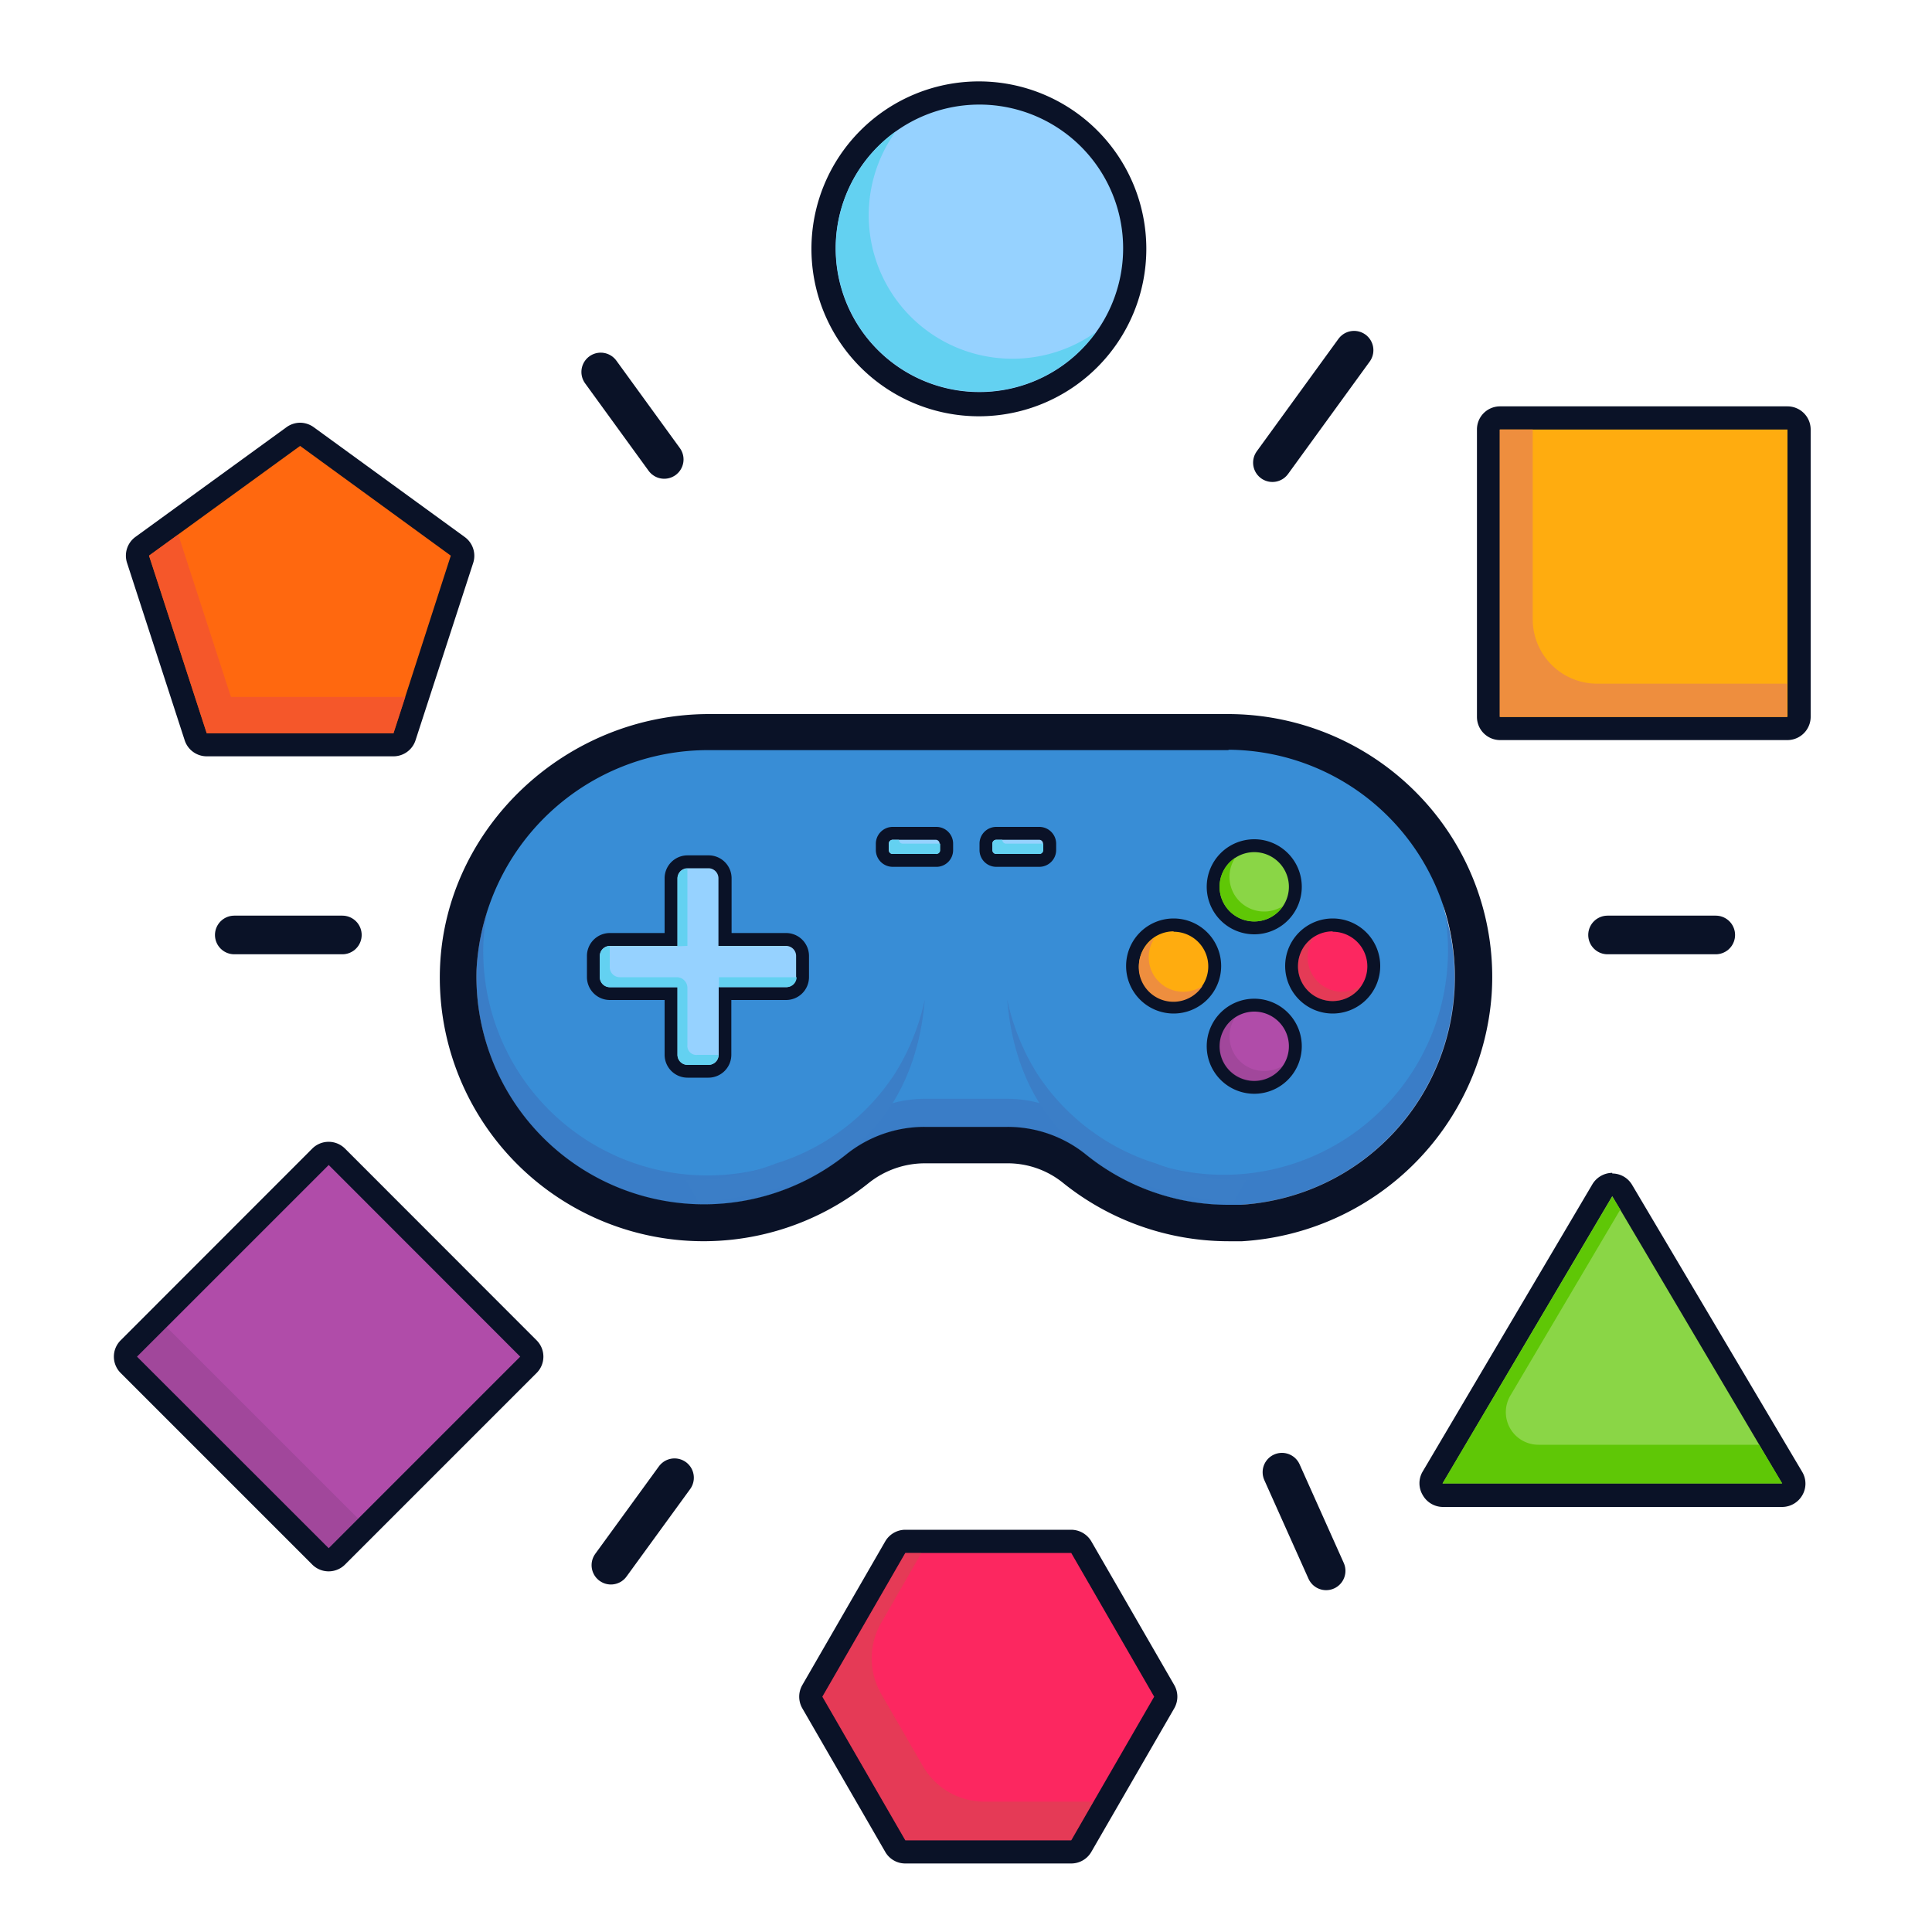 <svg xmlns="http://www.w3.org/2000/svg" id="Layer_1" data-name="Layer 1" viewBox="0 0 150 150"><defs><style>.cls-1,.cls-5{fill:#ffac0f;}.cls-1{stroke:#0a1227;stroke-linecap:round;stroke-linejoin:round;stroke-width:3px;}.cls-2{fill:#96d2ff;}.cls-3{fill:#0a1227;}.cls-4{fill:#63d1f1;}.cls-6{fill:#ee8e3e;}.cls-7{fill:#8ad646;}.cls-8{fill:#5fc706;}.cls-9{fill:#fc2760;}.cls-10{fill:#c15845;opacity:0.39;}.cls-11{fill:#b04ca9;}.cls-12{opacity:0.2;}.cls-13{fill:#663363;}.cls-14{fill:#ff680f;}.cls-15{opacity:0.8;}.cls-16{fill:#f25331;}.cls-17{fill:#388dd6;}.cls-18{fill:#3d6fb9;opacity:0.5;}.cls-19{fill:#3b7ec7;}</style></defs><line class="cls-1" x1="51.57" y1="35.67" x2="46.64" y2="28.88"></line><line class="cls-1" x1="26.58" y1="72.59" x2="18.19" y2="72.59"></line><line class="cls-1" x1="133.21" y1="72.59" x2="124.81" y2="72.59"></line><line class="cls-1" x1="52.37" y1="114.73" x2="47.43" y2="121.52"></line><line class="cls-1" x1="99.53" y1="114.3" x2="102.96" y2="121.96"></line><line class="cls-1" x1="98.79" y1="35.92" x2="105.13" y2="27.19"></line><path class="cls-2" d="M76,31.33A12.06,12.06,0,1,1,88.09,19.27,12.07,12.07,0,0,1,76,31.33Z"></path><path class="cls-3" d="M76,8.12A11.16,11.16,0,1,1,64.88,19.27,11.16,11.16,0,0,1,76,8.12m0-1.8a13,13,0,1,0,13,13A13,13,0,0,0,76,6.32Z"></path><path class="cls-4" d="M78.61,27.85a11.14,11.14,0,0,1-9.07-17.64A11.15,11.15,0,1,0,85.1,25.77,11.11,11.11,0,0,1,78.61,27.85Z"></path><rect class="cls-5" x="115.57" y="32.45" width="24.11" height="24.11" rx="0.9"></rect><path class="cls-3" d="M138.78,33.35V55.66H116.47V33.35h22.31m0-1.8H116.47a1.79,1.79,0,0,0-1.8,1.8V55.66a1.8,1.8,0,0,0,1.8,1.8h22.31a1.81,1.81,0,0,0,1.8-1.8V33.35a1.8,1.8,0,0,0-1.8-1.8Z"></path><path class="cls-6" d="M119,48.08V33.35h-2.57V55.66h22.31V53.08H124A5,5,0,0,1,119,48.08Z"></path><path class="cls-7" d="M112,116.07a.9.9,0,0,1-.77-1.36L124.4,92.4a.91.91,0,0,1,.77-.44h0a.91.91,0,0,1,.78.44l13.18,22.31a.9.9,0,0,1-.77,1.36Z"></path><path class="cls-3" d="M125.17,92.86l13.19,22.31H112l13.18-22.31m0-1.8a1.82,1.82,0,0,0-1.55.89l-13.18,22.31a1.78,1.78,0,0,0,0,1.8A1.81,1.81,0,0,0,112,117h26.37a1.81,1.81,0,0,0,1.56-.91,1.78,1.78,0,0,0,0-1.8L126.72,92a1.79,1.79,0,0,0-1.55-.89Z"></path><path class="cls-8" d="M117.29,108.31l8.51-14.4-.63-1L112,115.17h26.37l-1.8-3H119.47A2.53,2.53,0,0,1,117.29,108.31Z"></path><path class="cls-9" d="M70.29,143.78a.9.9,0,0,1-.78-.45l-6.44-11.15a.9.9,0,0,1,0-.9l6.44-11.16a.9.9,0,0,1,.78-.45H83.17a.9.9,0,0,1,.78.45l6.44,11.16a.9.9,0,0,1,0,.9L84,143.33a.9.9,0,0,1-.78.45Z"></path><path class="cls-3" d="M83.17,120.57l6.44,11.16-6.44,11.15H70.29l-6.44-11.15,6.44-11.16H83.17m0-1.8H70.29a1.81,1.81,0,0,0-1.56.9l-6.44,11.16a1.81,1.81,0,0,0,0,1.8l6.44,11.15a1.79,1.79,0,0,0,1.56.9H83.17a1.8,1.8,0,0,0,1.56-.9l6.44-11.15a1.81,1.81,0,0,0,0-1.8l-6.44-11.16a1.82,1.82,0,0,0-1.56-.9Z"></path><path class="cls-10" d="M71.67,137.15l-3.25-5.63a5.52,5.52,0,0,1,0-5.53l3.12-5.42H70.29l-6.44,11.16,6.44,11.15H83.17l1.71-3H76.45A5.51,5.51,0,0,1,71.67,137.15Z"></path><path class="cls-11" d="M25.52,121.1a.92.92,0,0,1-.64-.26L10,106a.88.88,0,0,1,0-1.27L24.88,89.82a.89.89,0,0,1,.64-.27.86.86,0,0,1,.63.27L41,104.69A.9.9,0,0,1,41,106L26.15,120.84A.89.89,0,0,1,25.52,121.1Z"></path><path class="cls-3" d="M25.52,90.45l14.87,14.88L25.52,120.2,10.64,105.33,25.52,90.45m0-1.8a1.8,1.8,0,0,0-1.28.53L9.37,104.06a1.79,1.79,0,0,0,0,2.54l14.87,14.87a1.8,1.8,0,0,0,2.55,0L41.66,106.6a1.79,1.79,0,0,0,0-2.54L26.79,89.18a1.8,1.8,0,0,0-1.27-.53Z"></path><g class="cls-12"><rect class="cls-13" x="17.6" y="101.1" width="3.25" height="21.03" transform="translate(-73.29 46.29) rotate(-45)"></rect></g><path class="cls-14" d="M16.05,57.83a.89.89,0,0,1-.85-.62L10.72,43.42a.88.88,0,0,1,.32-1l11.73-8.53a.91.91,0,0,1,1.06,0l11.73,8.53a.88.88,0,0,1,.32,1L31.4,57.21a.89.89,0,0,1-.85.62Z"></path><path class="cls-3" d="M23.3,34.62,35,43.14,30.55,56.93H16.05L11.57,43.14,23.3,34.62m0-1.8a1.82,1.82,0,0,0-1.06.35L10.51,41.69a1.8,1.8,0,0,0-.65,2l4.48,13.79a1.8,1.8,0,0,0,1.71,1.24h14.5a1.8,1.8,0,0,0,1.71-1.24L36.74,43.7a1.8,1.8,0,0,0-.65-2L24.36,33.17a1.82,1.82,0,0,0-1.06-.35Z"></path><g class="cls-15"><polygon class="cls-16" points="17.93 54.11 13.84 41.5 11.57 43.14 16.05 56.93 30.55 56.93 31.47 54.11 17.93 54.11"></polygon></g><path class="cls-17" d="M95.38,58.21H55.05A18,18,0,0,0,37,75.24,17.67,17.67,0,0,0,65.71,89.65a9.7,9.7,0,0,1,6.1-2.13h6.38a9.7,9.7,0,0,1,6.08,2.11,17.58,17.58,0,0,0,12,3.91,17.68,17.68,0,0,0-.92-35.33Z"></path><path class="cls-18" d="M95.47,58.74H55c-9.63,0-17.83,7.34-18.17,16.78a17.58,17.58,0,0,0,17.75,18,17.91,17.91,0,0,0,11.14-3.86,9.86,9.86,0,0,1,6.12-2.1H78.2a9.86,9.86,0,0,1,6.11,2.08A17.9,17.9,0,0,0,96.4,93.54a17.41,17.41,0,0,0-.93-34.8Z"></path><path class="cls-17" d="M95.07,56.43H55.35A17.7,17.7,0,0,0,37.53,73.21a17.41,17.41,0,0,0,28.32,14.2,9.58,9.58,0,0,1,6-2.1h6.28a9.5,9.5,0,0,1,6,2.08,17.41,17.41,0,1,0,10.94-31Z"></path><rect class="cls-2" x="68.52" y="64.7" width="4.93" height="2.08" rx="0.8"></rect><path class="cls-3" d="M72.65,65.2a.3.3,0,0,1,.3.3V66a.3.3,0,0,1-.3.3H69.33A.3.3,0,0,1,69,66V65.5a.3.3,0,0,1,.31-.3h3.32m0-1H69.33A1.31,1.31,0,0,0,68,65.5V66a1.31,1.31,0,0,0,1.31,1.3h3.32A1.3,1.3,0,0,0,74,66V65.5a1.3,1.3,0,0,0-1.3-1.3Z"></path><rect class="cls-2" x="76.55" y="64.7" width="4.93" height="2.08" rx="0.8"></rect><path class="cls-3" d="M80.67,65.2a.3.3,0,0,1,.31.3V66a.3.3,0,0,1-.31.3H77.35a.3.3,0,0,1-.3-.3V65.5a.3.3,0,0,1,.3-.3h3.32m0-1H77.35a1.3,1.3,0,0,0-1.3,1.3V66a1.3,1.3,0,0,0,1.3,1.3h3.32A1.31,1.31,0,0,0,82,66V65.5a1.31,1.31,0,0,0-1.31-1.3Z"></path><path class="cls-4" d="M70.09,65.5a.3.3,0,0,1-.3-.3h-.46a.3.3,0,0,0-.31.3V66a.3.3,0,0,0,.31.3h3.32A.3.3,0,0,0,73,66V65.5Z"></path><path class="cls-4" d="M78.12,65.5a.29.29,0,0,1-.3-.3h-.47a.3.3,0,0,0-.3.3V66a.3.3,0,0,0,.3.3h3.32A.3.3,0,0,0,81,66V65.5Z"></path><path class="cls-2" d="M53.38,83.17a1.28,1.28,0,0,1-1.28-1.28V77.14H47.35a1.28,1.28,0,0,1-1.28-1.28V74.22a1.28,1.28,0,0,1,1.28-1.28H52.1V68.19a1.28,1.28,0,0,1,1.28-1.28H55a1.28,1.28,0,0,1,1.28,1.28v4.75h4.75a1.28,1.28,0,0,1,1.28,1.28v1.64a1.28,1.28,0,0,1-1.28,1.28H56.3v4.75A1.28,1.28,0,0,1,55,83.17Z"></path><path class="cls-3" d="M55,67.41a.78.78,0,0,1,.78.78v5.25h5.25a.78.78,0,0,1,.78.78v1.64a.78.78,0,0,1-.78.78H55.8v5.25a.78.78,0,0,1-.78.78H53.38a.78.78,0,0,1-.78-.78V76.64H47.35a.78.78,0,0,1-.78-.78V74.22a.78.78,0,0,1,.78-.78H52.6V68.19a.78.78,0,0,1,.78-.78H55m0-1H53.38a1.78,1.78,0,0,0-1.78,1.78v4.25H47.35a1.78,1.78,0,0,0-1.78,1.78v1.64a1.78,1.78,0,0,0,1.78,1.78H51.6v4.25a1.78,1.78,0,0,0,1.78,1.78H55a1.78,1.78,0,0,0,1.78-1.78V77.64h4.25a1.78,1.78,0,0,0,1.78-1.78V74.22a1.78,1.78,0,0,0-1.78-1.78H56.8V68.19A1.78,1.78,0,0,0,55,66.41Z"></path><path class="cls-4" d="M53.37,73.44v-6h0a.79.79,0,0,0-.77.78v5.25Z"></path><path class="cls-4" d="M55.79,81.9H54.15a.7.7,0,0,1-.78-.78V76.7a.83.83,0,0,0-.83-.83H48.12a.78.78,0,0,1-.78-.78V73.45h0a.79.79,0,0,0-.77.78v1.64a.78.78,0,0,0,.78.78H52.6v5.25a.78.78,0,0,0,.78.78H55a.78.78,0,0,0,.78-.77Z"></path><path class="cls-4" d="M61.82,75.87h-6v.77h5.25a.78.78,0,0,0,.78-.77Z"></path><path class="cls-7" d="M97.38,72a3.19,3.19,0,1,1,3.19-3.19A3.19,3.19,0,0,1,97.38,72Z"></path><path class="cls-3" d="M97.38,66.16a2.69,2.69,0,1,1-2.69,2.69,2.69,2.69,0,0,1,2.69-2.69m0-1a3.69,3.69,0,1,0,3.69,3.69,3.69,3.69,0,0,0-3.69-3.69Z"></path><path class="cls-11" d="M97.38,84.42a3.19,3.19,0,1,1,3.19-3.19A3.19,3.19,0,0,1,97.38,84.42Z"></path><path class="cls-3" d="M97.38,78.54a2.69,2.69,0,1,1-2.69,2.69,2.7,2.7,0,0,1,2.69-2.69m0-1a3.69,3.69,0,1,0,3.69,3.69,3.69,3.69,0,0,0-3.69-3.69Z"></path><path class="cls-9" d="M103.47,78.22A3.19,3.19,0,1,1,106.66,75,3.19,3.19,0,0,1,103.47,78.22Z"></path><path class="cls-3" d="M103.47,72.34A2.69,2.69,0,1,1,100.78,75a2.69,2.69,0,0,1,2.69-2.69m0-1A3.69,3.69,0,1,0,107.16,75a3.69,3.69,0,0,0-3.69-3.69Z"></path><path class="cls-5" d="M91.12,78.22A3.19,3.19,0,1,1,94.31,75,3.19,3.19,0,0,1,91.12,78.22Z"></path><path class="cls-3" d="M91.12,72.34A2.69,2.69,0,1,1,88.43,75a2.69,2.69,0,0,1,2.69-2.69m0-1A3.69,3.69,0,1,0,94.81,75a3.69,3.69,0,0,0-3.69-3.69Z"></path><path class="cls-8" d="M98.15,70.77A2.69,2.69,0,0,1,95.9,66.6a2.69,2.69,0,0,0,1.48,4.94,2.67,2.67,0,0,0,2.24-1.21A2.65,2.65,0,0,1,98.15,70.77Z"></path><g class="cls-12"><path class="cls-13" d="M98.15,83.15a2.68,2.68,0,0,1-2.69-2.69A2.65,2.65,0,0,1,95.9,79a2.69,2.69,0,1,0,3.72,3.72A2.65,2.65,0,0,1,98.15,83.15Z"></path></g><path class="cls-10" d="M104.24,77A2.69,2.69,0,0,1,102,72.78a2.69,2.69,0,1,0,3.72,3.72A2.66,2.66,0,0,1,104.24,77Z"></path><path class="cls-6" d="M91.88,77a2.68,2.68,0,0,1-2.24-4.17,2.69,2.69,0,1,0,3.72,3.72A2.67,2.67,0,0,1,91.88,77Z"></path><path class="cls-3" d="M95.38,58.21a17.68,17.68,0,0,1,.92,35.33l-.92,0a17.58,17.58,0,0,1-11.11-3.94,9.7,9.7,0,0,0-6.08-2.11H71.81a9.7,9.7,0,0,0-6.1,2.13A17.67,17.67,0,0,1,37,75.24a18,18,0,0,1,18.09-17H95.38m0-2.8H55.05c-11.13,0-20.5,8.85-20.89,19.73A20.47,20.47,0,0,0,67.47,91.83a7,7,0,0,1,4.34-1.51h6.38a6.83,6.83,0,0,1,4.31,1.49,20.52,20.52,0,0,0,12.88,4.56l1.06,0a20.69,20.69,0,0,0,19.37-19.15,20.31,20.31,0,0,0-5.51-15.33,20.58,20.58,0,0,0-14.92-6.45Z"></path><path class="cls-19" d="M69.5,83.32a17,17,0,0,1-9.22,7,19.08,19.08,0,0,1-6.91,1.31h-.1l.93,1.69c11.41-.73,16.9-7,17.6-15.73A17.71,17.71,0,0,1,69.5,83.32Z"></path><path class="cls-19" d="M80.5,83.32a17,17,0,0,0,9.22,7,19.08,19.08,0,0,0,6.91,1.31h.1l-.93,1.69c-11.41-.73-16.9-7-17.6-15.73A17.71,17.71,0,0,0,80.5,83.32Z"></path></svg>